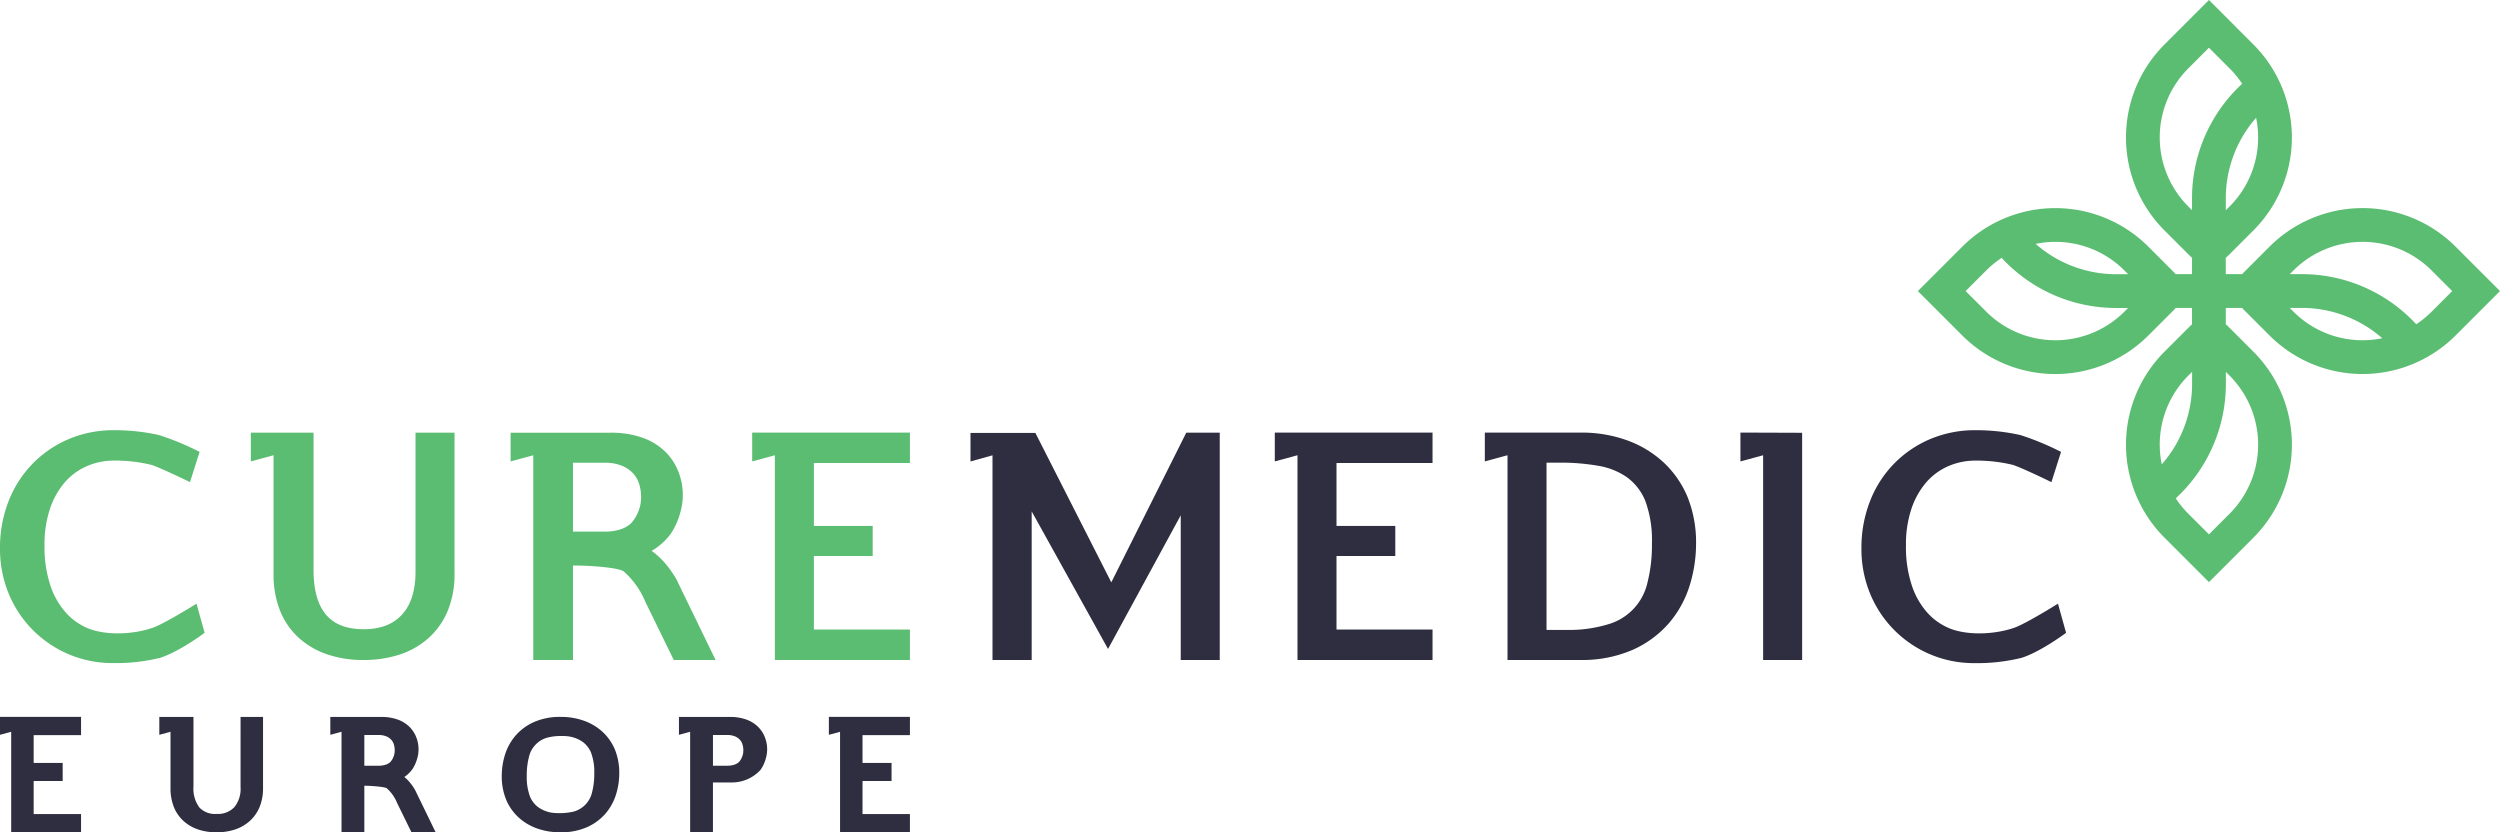 <svg xmlns="http://www.w3.org/2000/svg" width="542.956" height="180.762" viewBox="0 0 542.956 180.762">
  <g>
    <g>
      <g>
        <path d="M41.464,131.85c-.061.038-6.045,3.73-8.343,4.509-4.551,1.548-10.3,1.6-13.973.115a13.345,13.345,0,0,1-4.725-3.287A16.7,16.7,0,0,1,11,127.32a26.468,26.468,0,0,1-1.331-8.9,24.188,24.188,0,0,1,1.222-8.021,17.219,17.219,0,0,1,3.241-5.715,13.5,13.5,0,0,1,4.739-3.449,14.683,14.683,0,0,1,5.9-1.2,33.075,33.075,0,0,1,8.149.937c1.942.641,7.176,3.17,7.228,3.195l1.115.539,2.086-6.571-.827-.406a58.685,58.685,0,0,0-8-3.244,44.078,44.078,0,0,0-9.756-1.056,24.9,24.9,0,0,0-9.927,1.968A24.208,24.208,0,0,0,6.987,100.8a24.46,24.46,0,0,0-5.16,8.14A27.735,27.735,0,0,0,0,119.088a25.5,25.5,0,0,0,1.881,9.821,24.319,24.319,0,0,0,22.74,15.1,40.189,40.189,0,0,0,10.138-1.134c3.8-1.188,8.865-4.848,9.079-5l.6-.438L42.679,131.1Z" fill="#5bbd72"/>
        <path d="M90.244,124.165c0,4.1-1,7.245-2.978,9.361s-4.674,3.128-8.28,3.128c-3.633,0-6.279-1-8.087-3.044-1.855-2.1-2.8-5.4-2.8-9.818V93.973H54.479v6.236l4.928-1.337v25.741a21.444,21.444,0,0,0,1.382,7.924,15.892,15.892,0,0,0,4.1,5.988,17.739,17.739,0,0,0,6.235,3.615,24.276,24.276,0,0,0,7.823,1.2,25.16,25.16,0,0,0,7.759-1.15,17.744,17.744,0,0,0,6.321-3.573,16.432,16.432,0,0,0,4.214-5.96,20.7,20.7,0,0,0,1.473-8.04V93.973H90.244Z" fill="#5bbd72"/>
        <path d="M144.375,122.237l0,0a16.761,16.761,0,0,0-2.85-2.6c.2-.115.394-.235.583-.36a13.555,13.555,0,0,0,3.583-3.374,15.115,15.115,0,0,0,2-4.4,13.666,13.666,0,0,0-.271-8.836,12.454,12.454,0,0,0-2.834-4.465,13.489,13.489,0,0,0-5.006-3.124,20.264,20.264,0,0,0-7.019-1.1H110.894v6.236l4.928-1.337v44.464h8.621v-20.51c3.2-.048,9.885.4,11.027,1.282a17.846,17.846,0,0,1,4.715,6.657l6.151,12.571h9.079l-8.53-17.564A23.575,23.575,0,0,0,144.375,122.237Zm-5.747-11.125a8.557,8.557,0,0,1-1.593,2.567,6.382,6.382,0,0,1-2.346,1.307h0a10.507,10.507,0,0,1-3.145.463h-7.1V100.5h6.776a9.763,9.763,0,0,1,3.91.675,6.9,6.9,0,0,1,2.4,1.665,6.111,6.111,0,0,1,1.274,2.236,9.277,9.277,0,0,1,.425,2.761A8,8,0,0,1,138.628,111.112Z" fill="#5bbd72"/>
        <polygon points="163.36 100.209 168.288 98.872 168.288 143.336 197.619 143.336 197.619 136.73 176.761 136.73 176.761 120.748 189.531 120.748 189.531 114.217 176.761 114.217 176.761 100.556 197.619 100.556 197.619 93.95 163.36 93.95 163.36 100.209" fill="#5bbd72"/>
        <polygon points="256.434 143.336 264.907 143.336 264.907 93.973 257.636 93.973 241.355 126.474 224.864 94.021 210.774 94.021 210.774 100.221 215.553 98.884 215.553 143.336 224.064 143.336 224.064 111.068 240.647 140.943 256.434 111.921 256.434 143.336" fill="#2e2e40"/>
        <path d="M362.425,135.385a22.963,22.963,0,0,0,4.532-8.19,30.715,30.715,0,0,0,1.4-9.152,26.54,26.54,0,0,0-1.892-10.212,21.756,21.756,0,0,0-5.3-7.532h0A23.3,23.3,0,0,0,353.2,95.57a28.918,28.918,0,0,0-9.755-1.62H322.478v6.259l4.928-1.337v44.464h15.735a27.477,27.477,0,0,0,11.374-2.171A22.6,22.6,0,0,0,362.425,135.385Zm-22.253,1.42h-4.293V100.481h2.945a47.148,47.148,0,0,1,8.444.708,15.162,15.162,0,0,1,6.137,2.506,11.947,11.947,0,0,1,3.9,5.02,24.744,24.744,0,0,1,1.466,9.328,33.187,33.187,0,0,1-.978,8.517v0a12.168,12.168,0,0,1-8.5,9.011A28.946,28.946,0,0,1,340.172,136.805Z" fill="#2e2e40"/>
        <polygon points="311.122 143.336 311.122 136.73 290.264 136.73 290.264 120.748 303.032 120.748 303.032 114.217 290.264 114.217 290.264 100.556 311.122 100.556 311.122 93.95 276.863 93.95 276.863 100.209 281.791 98.872 281.791 143.336 311.122 143.336" fill="#2e2e40"/>
        <polygon points="391.392 143.336 391.392 93.994 377.991 93.946 377.991 100.209 382.919 98.872 382.919 143.336 391.392 143.336" fill="#2e2e40"/>
        <path d="M439.038,142.875c3.8-1.188,8.865-4.848,9.078-5l.6-.438-1.762-6.334-1.216.75c-.06.038-6.044,3.73-8.343,4.509-4.55,1.548-10.3,1.6-13.972.115a13.336,13.336,0,0,1-4.725-3.287,16.7,16.7,0,0,1-3.426-5.867,26.47,26.47,0,0,1-1.33-8.9,24.189,24.189,0,0,1,1.221-8.021,17.221,17.221,0,0,1,3.242-5.715,13.487,13.487,0,0,1,4.739-3.449,14.676,14.676,0,0,1,5.9-1.2,33.072,33.072,0,0,1,8.148.937c1.942.641,7.176,3.17,7.229,3.195l1.114.539,2.087-6.571-.828-.406a58.567,58.567,0,0,0-8-3.244,44.062,44.062,0,0,0-9.755-1.056,24.891,24.891,0,0,0-9.927,1.968,23.953,23.953,0,0,0-13.015,13.547,27.714,27.714,0,0,0-1.827,10.151,25.478,25.478,0,0,0,1.881,9.821,24.317,24.317,0,0,0,22.739,15.1A40.192,40.192,0,0,0,439.038,142.875Z" fill="#2e2e40"/>
      </g>
      <g>
        <path d="M52.243,170.954a6.242,6.242,0,0,1-1.376,4.38,4.936,4.936,0,0,1-3.829,1.432,4.679,4.679,0,0,1-3.728-1.384,6.879,6.879,0,0,1-1.291-4.612V155.705H34.6v3.885l2.431-.66v12.245a10.911,10.911,0,0,0,.708,4.039,8.163,8.163,0,0,0,2.112,3.084,9.1,9.1,0,0,0,3.2,1.856,12.339,12.339,0,0,0,3.974.608,12.76,12.76,0,0,0,3.936-.584,9.1,9.1,0,0,0,3.243-1.834,8.44,8.44,0,0,0,2.169-3.066,10.552,10.552,0,0,0,.754-4.1v-15.47h-4.88Z" fill="#2e2e40"/>
        <path d="M88.877,169.772h0a8.561,8.561,0,0,0-1.06-1.027,6.936,6.936,0,0,0,1.731-1.666,7.878,7.878,0,0,0,1.039-2.277,7.084,7.084,0,0,0-.141-4.578,6.5,6.5,0,0,0-1.476-2.323,6.976,6.976,0,0,0-2.6-1.628,10.341,10.341,0,0,0-3.584-.567H71.741v3.885l2.432-.66v21.832h4.954V170.645c1.609.02,4.366.223,4.878.558a8.469,8.469,0,0,1,2.225,3.161l3.133,6.4h5.256l-4.467-9.192A11.865,11.865,0,0,0,88.877,169.772Zm-3.421-5.4a3.457,3.457,0,0,1-.7,1.146,2.783,2.783,0,0,1-1.032.573l0,0a4.888,4.888,0,0,1-1.448.211H79.127v-6.675h2.994a4.513,4.513,0,0,1,1.788.3,3.069,3.069,0,0,1,1.063.735,2.681,2.681,0,0,1,.556.972,4.269,4.269,0,0,1,.194,1.261A3.6,3.6,0,0,1,85.456,164.37Z" fill="#2e2e40"/>
        <polygon points="0 159.59 2.431 158.93 2.431 180.762 17.603 180.762 17.603 176.802 7.312 176.802 7.312 169.616 13.612 169.616 13.612 165.694 7.312 165.694 7.312 159.655 17.603 159.655 17.603 155.695 0 155.695 0 159.59" fill="#2e2e40"/>
        <polygon points="180.015 159.59 182.446 158.93 182.446 180.762 197.619 180.762 197.619 176.802 187.326 176.802 187.326 169.616 193.628 169.616 193.628 165.694 187.326 165.694 187.326 159.655 197.619 159.655 197.619 155.695 180.015 155.695 180.015 159.59" fill="#2e2e40"/>
        <path d="M164.682,157.9a6.96,6.96,0,0,0-2.6-1.628,10.343,10.343,0,0,0-3.585-.567H147.456v3.885l2.431-.66v21.832h4.954V169.935h4.082a8.406,8.406,0,0,0,5.967-2.436,3.575,3.575,0,0,0,.369-.419A7.924,7.924,0,0,0,166.3,164.8a7.1,7.1,0,0,0-.141-4.578A6.508,6.508,0,0,0,164.682,157.9Zm-3.511,6.47a3.473,3.473,0,0,1-.7,1.147,2.774,2.774,0,0,1-1.029.572h0a4.836,4.836,0,0,1-1.447.213h-3.153v-6.675h2.993a4.506,4.506,0,0,1,1.788.3,3.091,3.091,0,0,1,1.064.735,2.669,2.669,0,0,1,.557.972,4.3,4.3,0,0,1,.194,1.261A3.616,3.616,0,0,1,161.171,164.37Z" fill="#2e2e40"/>
        <path d="M133.536,162.756a11.1,11.1,0,0,0-2.7-3.838,11.887,11.887,0,0,0-4.05-2.4,14.754,14.754,0,0,0-5.02-.819,13.9,13.9,0,0,0-5.758,1.1,11.476,11.476,0,0,0-4.023,2.941,11.721,11.721,0,0,0-2.307,4.166,15.563,15.563,0,0,0-.707,4.619,13.435,13.435,0,0,0,.963,5.177,11.083,11.083,0,0,0,2.7,3.838,11.866,11.866,0,0,0,4.051,2.4,14.747,14.747,0,0,0,5.021.819,13.9,13.9,0,0,0,5.756-1.1,11.5,11.5,0,0,0,4.025-2.942,11.662,11.662,0,0,0,2.3-4.166,15.529,15.529,0,0,0,.708-4.62,13.5,13.5,0,0,0-.96-5.176Zm-4.942,9.29a5.66,5.66,0,0,1-3.966,4.205,13.739,13.739,0,0,1-4.837.246,7.172,7.172,0,0,1-2.889-1.177,5.545,5.545,0,0,1-1.8-2.333,12.037,12.037,0,0,1-.7-4.463,15.972,15.972,0,0,1,.472-4.113,5.654,5.654,0,0,1,3.967-4.205,11.75,11.75,0,0,1,3.177-.359,9.909,9.909,0,0,1,1.66.114,7.136,7.136,0,0,1,2.887,1.176,5.545,5.545,0,0,1,1.806,2.333,12.024,12.024,0,0,1,.694,4.462A16.044,16.044,0,0,1,128.594,172.046Z" fill="#2e2e40"/>
      </g>
    </g>
    <path d="M533.284,53.54a28.567,28.567,0,0,0-40.355,0l-5.694,5.7c-.1.094-.162.2-.249.3H483.4V55.982c.105-.09.22-.161.32-.26l5.693-5.693a28.569,28.569,0,0,0,0-40.355L479.744,0l-9.673,9.674a28.569,28.569,0,0,0,0,40.355l5.694,5.693c.1.095.205.162.305.249v3.568H472.5c-.086-.1-.156-.21-.251-.3l-5.693-5.695a28.566,28.566,0,0,0-40.354,0l-9.674,9.674,9.674,9.672a28.567,28.567,0,0,0,40.354,0l5.693-5.693c.1-.1.172-.215.263-.319h3.555v3.582c-.1.086-.21.154-.305.249L470.071,76.4a28.568,28.568,0,0,0,0,40.354l9.673,9.673,9.673-9.673a28.569,28.569,0,0,0,0-40.354l-5.695-5.7c-.1-.1-.214-.17-.319-.26V66.874h3.57c.091.105.162.22.261.32l5.694,5.692a28.569,28.569,0,0,0,40.355,0l9.672-9.672Zm-49.053-8.7-.827.827V43.09a26.482,26.482,0,0,1,6.585-17.511A21.191,21.191,0,0,1,484.231,44.843Zm-8.975,0a21.228,21.228,0,0,1,0-29.983l4.488-4.487,4.487,4.487a21.177,21.177,0,0,1,2.721,3.338A33.806,33.806,0,0,0,476.07,43.09v2.566ZM461.373,58.726l.827.828h-2.578a26.489,26.489,0,0,1-17.514-6.586A21.188,21.188,0,0,1,461.373,58.726ZM431.391,67.7,426.9,63.214l4.487-4.488a21.125,21.125,0,0,1,3.337-2.721,33.8,33.8,0,0,0,24.894,10.883h2.564l-.812.813A21.228,21.228,0,0,1,431.391,67.7Zm43.865,13.883.828-.827v2.579a26.487,26.487,0,0,1-6.585,17.513A21.193,21.193,0,0,1,475.256,81.584Zm8.975,0a21.227,21.227,0,0,1,0,29.984l-4.487,4.486-4.488-4.486a21.24,21.24,0,0,1-2.721-3.339,33.8,33.8,0,0,0,10.884-24.893V80.772ZM498.115,67.7l-.827-.827h2.579a26.489,26.489,0,0,1,17.512,6.584A21.19,21.19,0,0,1,498.115,67.7Zm29.983,0a21.279,21.279,0,0,1-3.338,2.721,33.807,33.807,0,0,0-24.893-10.883H497.3l.813-.813a21.228,21.228,0,0,1,29.983,0l4.487,4.488Z" fill="#5bbd72"/>
  </g>
</svg>
